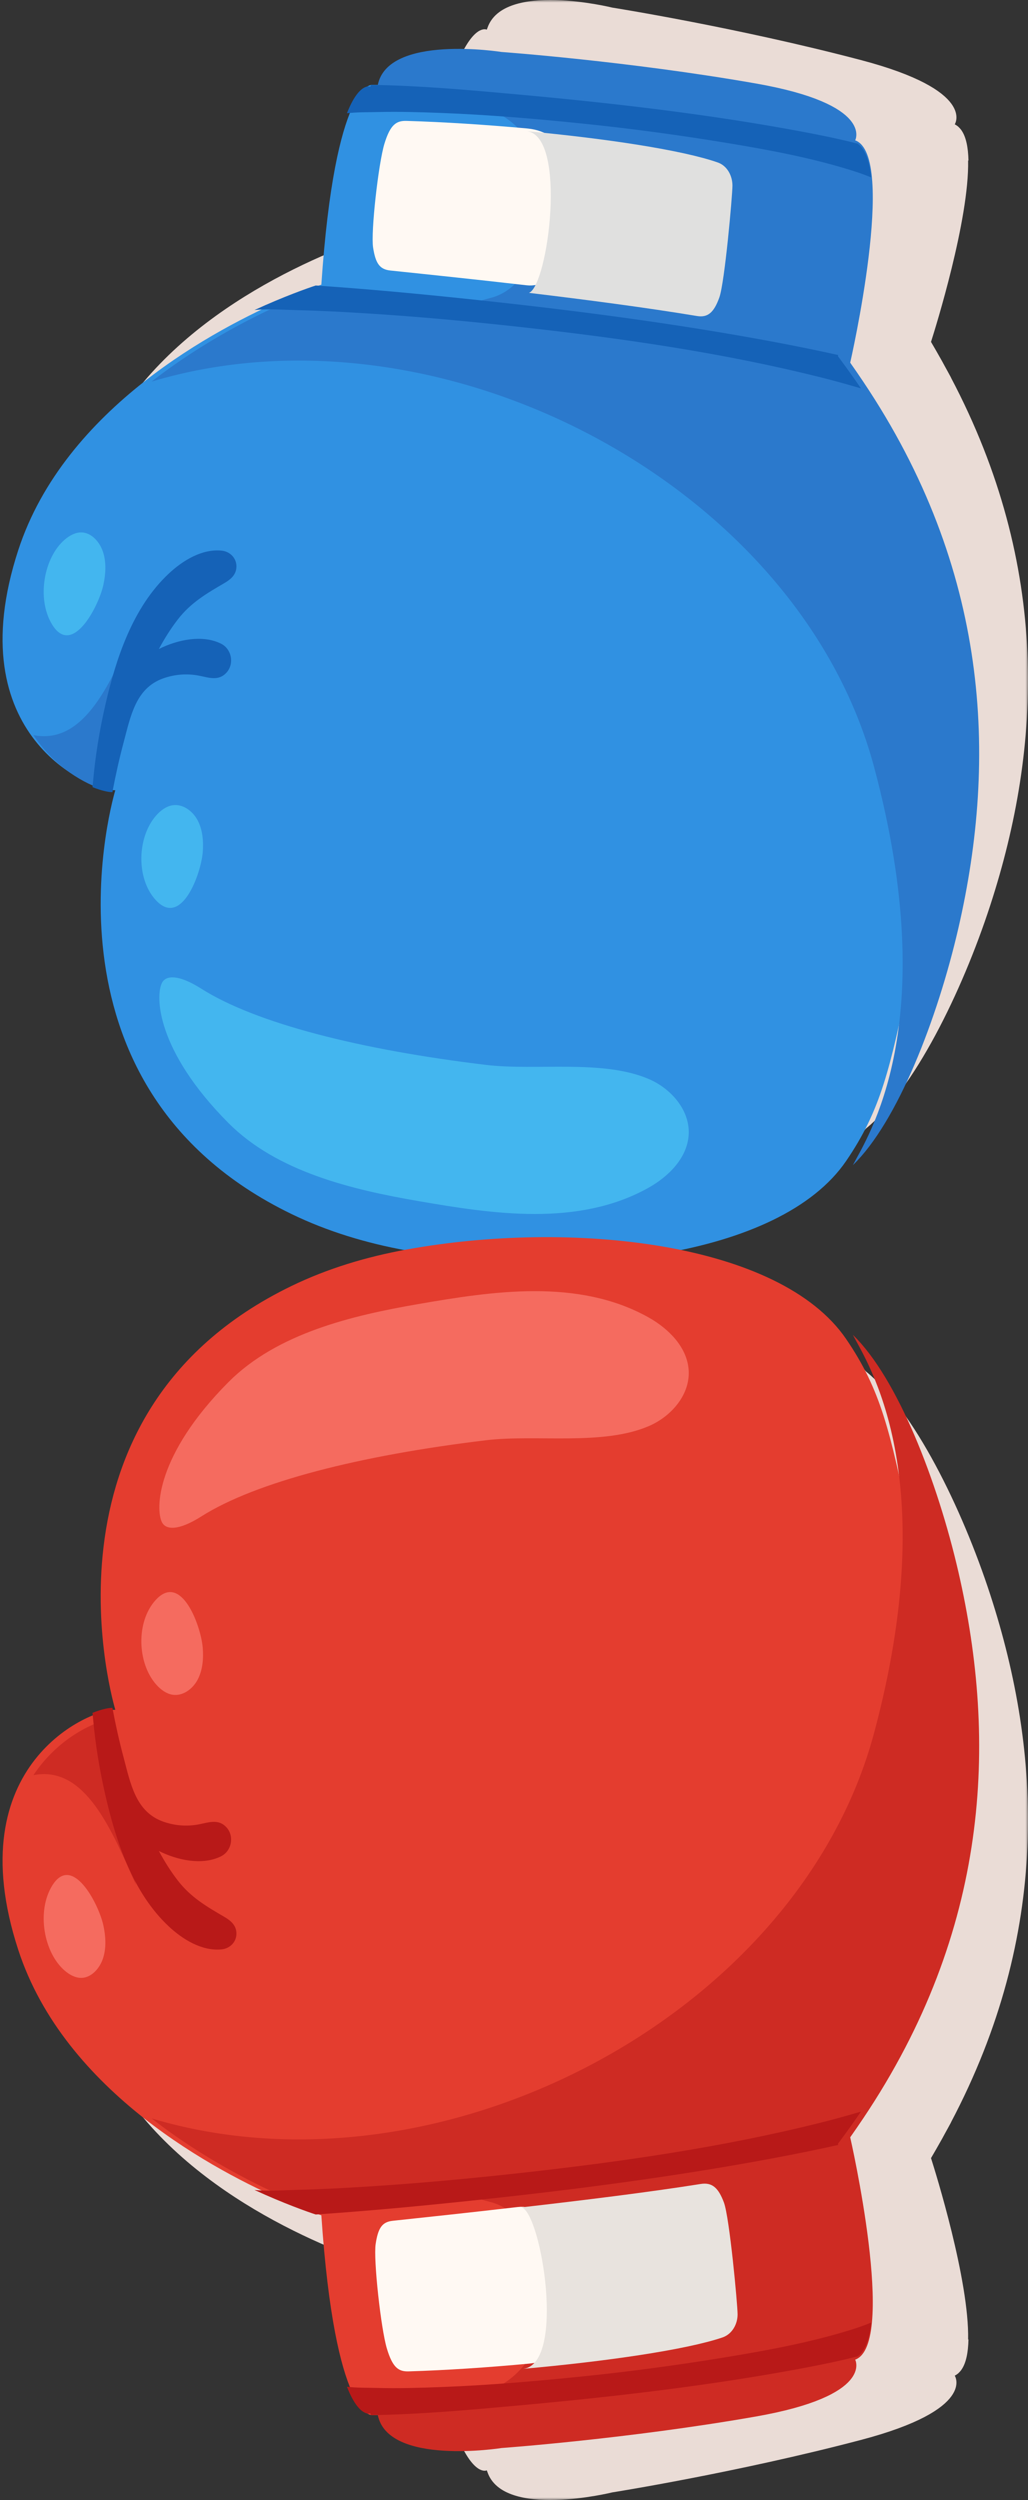 <?xml version="1.0" encoding="UTF-8"?> <svg xmlns="http://www.w3.org/2000/svg" xmlns:xlink="http://www.w3.org/1999/xlink" width="200px" height="486px" viewBox="0 0 200 486" version="1.1"><rect x="0" y="0" width="200" height="486" fill="#333333" stroke="none"/><!-- Generator: Sketch 63.1 (92452) - https://sketch.com --><title>img_competitive_mob</title><desc>Created with Sketch.</desc><defs><polygon id="path-1" points="0.534 0.176 235 0.176 235 186 0.534 186"></polygon><polygon id="path-3" points="1.72973974e-13 0.176 234.466 0.176 234.466 186 1.72973974e-13 186"></polygon></defs><g id="Page-1" stroke="none" stroke-width="1" fill="none" fill-rule="evenodd"><g id="FAQs---Why-Is-My-Website-Traffic-Going-Down---Mobile" transform="translate(-87, -6566)"><g id="img_competitive_mob" transform="translate(187.5, 6809) rotate(-90) translate(-187.5, -6809) translate(-56, 6709)"><g id="Group-3" transform="translate(251.5, 13.5)"><mask id="mask-2" fill="white"><use xlink:href="#path-1"></use></mask><g id="Clip-2"></g><path d="M5.781,68.124 C7.821,60.587 10.684,53.275 14.655,46.556 C43.737,-2.642 98.617,19.58 98.617,19.58 C98.619,19.529 98.631,19.462 98.635,19.405 L98.636,19.405 C98.655,19.197 98.696,18.957 98.757,18.688 C98.892,18.107 99.125,17.398 99.467,16.594 C99.488,16.542 99.511,16.488 99.534,16.435 C99.617,16.243 99.706,16.047 99.802,15.845 C99.838,15.771 99.875,15.697 99.911,15.622 C99.913,15.618 99.915,15.615 99.916,15.61 C100.011,15.417 100.108,15.223 100.213,15.022 C100.255,14.941 100.303,14.857 100.348,14.774 C100.572,14.359 100.819,13.933 101.091,13.494 C101.129,13.434 101.161,13.374 101.2,13.313 C101.303,13.15 101.417,12.984 101.526,12.818 C101.631,12.661 101.734,12.506 101.844,12.346 C101.955,12.186 102.073,12.024 102.19,11.862 C102.313,11.694 102.437,11.526 102.566,11.357 C102.685,11.198 102.809,11.041 102.934,10.882 C103.078,10.702 103.228,10.521 103.379,10.341 C103.504,10.191 103.628,10.042 103.758,9.893 C103.945,9.68 104.14,9.468 104.337,9.256 C104.445,9.14 104.548,9.021 104.662,8.904 C104.963,8.589 105.279,8.277 105.606,7.966 C105.736,7.844 105.873,7.722 106.008,7.601 C106.224,7.402 106.443,7.205 106.67,7.01 C106.831,6.874 106.996,6.739 107.161,6.604 C107.378,6.427 107.6,6.25 107.826,6.076 C108.002,5.942 108.179,5.808 108.36,5.676 C108.597,5.501 108.843,5.332 109.091,5.162 C109.271,5.04 109.448,4.915 109.631,4.796 C109.942,4.595 110.263,4.402 110.586,4.21 C118.152,-0.274 129.661,-2.23 146.147,4.825 C170.943,15.435 183.671,43.094 188.898,57.933 L188.901,57.942 C189.07,58.423 189.231,58.892 189.385,59.344 C189.542,59.804 189.689,60.25 189.83,60.679 C189.998,61.192 190.154,61.681 190.3,62.146 C190.508,62.812 190.689,63.411 190.853,63.97 C190.892,64.099 190.927,64.22 190.962,64.342 C191.038,64.604 191.11,64.853 191.176,65.087 C191.227,65.265 191.274,65.434 191.319,65.596 C191.353,65.717 191.385,65.835 191.416,65.946 C191.469,66.141 191.516,66.316 191.558,66.48 C191.576,66.546 191.594,66.613 191.61,66.675 C191.645,66.809 191.677,66.932 191.705,67.04 L191.705,67.041 C191.806,67.445 191.862,67.68 191.862,67.68 C210.543,70.586 219.88,73.73 224.558,76.203 C224.556,76.077 224.561,75.947 224.558,75.821 C230.314,78.669 229.232,80.711 229.232,80.711 C229.345,80.743 229.447,80.788 229.556,80.825 L229.556,80.828 C238.741,83.961 233.525,105.102 233.525,105.102 C233.525,105.102 229.687,129.343 223.318,153.515 C217.378,176.06 210.826,171.748 210.826,171.748 C210.727,171.965 210.589,172.161 210.438,172.349 C210.435,172.356 210.434,172.363 210.432,172.37 C210.426,172.376 210.418,172.382 210.412,172.389 C210.368,172.441 210.313,172.488 210.265,172.538 C210.119,172.696 209.955,172.845 209.772,172.982 C209.756,172.993 209.74,173.002 209.724,173.014 C208.443,173.944 206.354,174.363 203.776,174.418 C203.788,174.396 203.799,174.372 203.81,174.349 C192.327,174.594 171.096,167.944 168.771,167.204 L168.771,167.206 C168.634,167.162 168.539,167.129 168.539,167.129 C167.325,167.843 166.124,168.529 164.934,169.197 C164.87,169.231 164.805,169.27 164.741,169.306 C164.442,169.474 164.144,169.627 163.846,169.792 C163.089,170.209 162.329,170.631 161.579,171.032 C161.581,171.025 161.584,171.02 161.586,171.014 C124.853,190.398 89.957,188.733 59.036,178.666 C42.064,173.141 23.091,163.75 15.602,154.464 C15.592,154.456 15.582,154.448 15.572,154.439 C-1.869,140.054 -2.712,99.499 5.781,68.124" id="Fill-1" fill="#EADCD6" mask="url(#mask-2)"></path></g><path d="M250.5,56.2 C275.573,4.439 332.882,21.936 332.882,21.936 C332.679,17.231 343.35,-8.776 379.566,3.057 C407.21,12.088 422.707,41.682 428.497,55.186 C430.292,59.375 431.156,62.019 431.156,62.019 C470.614,64.689 469.996,71.831 469.996,71.831 C470.553,124.083 411.822,160.364 411.822,160.364 C410.597,161.226 411.267,160.365 410.062,161.174 C373.667,185.658 350.112,187.69 296.542,176.401 C278.843,172.672 270.73,170.905 260.791,164.108 C241.942,151.217 237.571,110.696 243.416,78.556 C244.82,70.835 247.076,63.269 250.5,56.2" id="Fill-4" fill="#3091E2"></path><path d="M337.453,169.539 C392.523,154.752 429.033,84.803 412.321,29 C420.194,39.091 425.42,49.657 428.28,56.317 C428.495,56.817 428.694,57.293 428.883,57.748 C427.305,70.659 424.88,82.405 428.505,94.634 C430.869,105.195 448.607,107.15 456.884,103.63 C468.64,97.797 468.34,83.985 465.834,69.337 C470.053,71.345 469.923,72.992 469.923,72.992 C479.927,74.895 476.395,97.078 476.395,97.078 C476.395,97.078 474.621,121.721 470.278,146.512 C466.227,169.635 459.218,165.878 459.218,165.878 C456.229,174.112 415.996,164.91 415.996,164.91 C414.766,165.775 413.549,166.61 412.34,167.422 C375.819,191.951 339.227,193.594 306.117,185.967 C288.433,181.893 268.376,174.106 260,165.433 C265.286,168.128 287.198,183.034 337.453,169.539" id="Fill-6" fill="#2B79CC"></path><path d="M365,26 C354.318,22.827 343.749,21.537 333,19.68 C334.042,16.143 337.224,10.235 343.592,6 C341.616,16.119 354.274,21.222 365,26" id="Fill-8" fill="#2B79CC"></path><path d="M417.481,162.575 C417.348,162.543 417.256,162.52 417.256,162.52 C415.137,164.106 413.055,165.593 411,167 C411.738,164.454 412.461,161.902 413.108,159.32 C417.923,140.138 420.764,120.341 422.94,100.652 C424.035,90.753 424.952,80.837 425.574,70.892 C425.852,66.441 426.095,61.99 426.2,57.531 C426.264,54.794 426.516,51.8 426.226,49 C428.918,54.87 430.48,59.356 431,60.927 C430.323,70.979 429.379,81.011 428.323,91.026 C426.238,110.815 423.679,130.618 420.017,150.157 C419.238,154.309 418.394,158.452 417.481,162.575" id="Fill-10" fill="#1562B7"></path><path d="M453.27,165.508 C455.812,157.478 457.371,149.067 458.736,140.766 C460.255,131.533 461.509,122.25 462.464,112.943 C463.407,103.767 464.192,94.569 464.542,85.351 C464.7,81.217 464.822,77.077 464.717,72.939 C464.671,71.084 464.715,68.991 464.488,67 C470.58,69.387 469.661,71.558 469.661,71.558 C469.778,71.58 469.885,71.617 470,71.645 C469.863,81.143 469.011,90.631 468.153,100.085 C466.464,118.696 464.314,137.408 460.86,155.78 C460.197,159.313 459.47,162.848 458.579,166.334 C457.566,167.848 455.159,168.659 452,169 C452.472,167.871 452.888,166.714 453.27,165.508" id="Fill-12" fill="#1562B7"></path><path d="M295.444,31.018 C292.92,29.714 282.349,29.86 268.208,43.921 C258.66,53.414 255.229,68.068 253.02,80.825 C250.494,95.428 247.988,111.916 255.535,125.556 C257.756,129.571 261.466,133.312 266.081,133.493 C270.746,133.677 274.867,130.04 276.71,125.786 C280.611,116.775 278.312,103.827 279.484,94.057 C282.428,69.534 287.579,49.265 294.299,38.66 C297.142,34.173 296.896,31.77 295.444,31.018" id="Fill-14" fill="#43B6EF"></path><path d="M374.971,32.313 C377.515,35.025 379.831,38.77 379.461,42.597 C379.296,44.313 377.872,45.692 376.021,45.478 C374.623,45.317 373.798,44.271 373.156,43.17 C371.134,39.703 369.345,36.614 366.055,34.076 C364.261,32.692 362.333,31.486 360.33,30.405 C362.161,34.052 363.17,38.904 361.363,42.512 C360.33,44.576 357.455,45.145 355.714,43.54 C354.068,42.023 354.767,40.128 355.136,38.287 C355.611,35.923 355.425,33.479 354.606,31.206 C352.69,25.881 347.24,24.904 342.177,23.553 C338.983,22.699 335.752,21.983 332.5,21.366 C332.505,20.534 332.812,19.165 333.48,17.5 C333.816,17.536 334.153,17.571 334.478,17.6 C339.464,18.032 344.438,18.849 349.311,19.96 C358.526,22.057 368.438,25.345 374.971,32.313" id="Fill-16" fill="#1562B7"></path><path d="M381.614,12.117 C382.43,13.075 383.036,14.213 382.998,15.395 C382.937,17.261 381.219,18.887 379.164,19.554 C377.111,20.219 374.801,20.065 372.678,19.584 C368.56,18.651 358.67,13.522 365.136,9.613 C370.122,6.596 378.129,8.026 381.614,12.117" id="Fill-18" fill="#43B6EF"></path><path d="M327.979,29.892 C328.955,30.757 329.763,31.841 329.957,33.066 C330.262,35.001 328.918,36.938 327.061,37.934 C325.204,38.93 322.941,39.118 320.792,38.941 C316.627,38.596 306.056,34.788 311.547,29.783 C315.782,25.921 323.807,26.193 327.979,29.892" id="Fill-20" fill="#43B6EF"></path><path d="M461.521,102.124 C462.259,94.04 462.781,85.826 462.997,78.608 C463.056,76.63 462.327,75.442 458.543,74.287 C454.758,73.133 441.386,71.615 438.365,72.089 C435.344,72.564 434.131,73.328 433.911,75.452 C433.129,82.947 432.153,92.274 431.04,101.953 C429.751,113.167 460.136,117.3 461.521,102.124" id="Fill-22" fill="#FFF9F3"></path><path d="M429.567,102.411 C430.99,106.14 460.012,109.916 461,102 C459.578,117.306 457.323,132.311 454.905,139.167 C454.263,140.985 452.312,142.007 450.399,142 C448.486,141.993 431.582,140.497 428.668,139.448 C425.751,138.401 424.716,137.211 425.065,135.107 C426.694,125.277 428.227,113.593 429.567,102.411" id="Fill-24" fill="#E0E0DF"></path><g id="Group-28" transform="translate(0.5, 13.5)"><mask id="mask-4" fill="white"><use xlink:href="#path-3"></use></mask><g id="Clip-27"></g><path d="M229.22,68.124 C227.18,60.587 224.316,53.275 220.344,46.556 C191.264,-2.642 136.384,19.58 136.384,19.58 C136.382,19.529 136.37,19.462 136.365,19.405 L136.365,19.405 C136.345,19.197 136.305,18.957 136.243,18.688 L136.242,18.688 C136.109,18.107 135.874,17.398 135.534,16.594 C135.511,16.542 135.49,16.488 135.466,16.435 C135.382,16.243 135.294,16.047 135.197,15.845 C135.162,15.771 135.126,15.697 135.089,15.622 C135.088,15.618 135.086,15.615 135.083,15.61 C134.989,15.417 134.893,15.223 134.787,15.022 C134.744,14.941 134.697,14.857 134.652,14.774 C134.427,14.359 134.181,13.933 133.909,13.494 C133.872,13.434 133.838,13.374 133.799,13.313 C133.696,13.15 133.582,12.984 133.473,12.818 C133.369,12.661 133.266,12.506 133.156,12.346 C133.044,12.186 132.927,12.024 132.809,11.862 C132.688,11.694 132.563,11.526 132.435,11.357 C132.314,11.198 132.192,11.041 132.065,10.882 C131.921,10.702 131.773,10.521 131.62,10.341 C131.496,10.191 131.372,10.042 131.241,9.893 C131.056,9.68 130.86,9.468 130.664,9.256 C130.555,9.14 130.452,9.021 130.339,8.904 C130.037,8.589 129.722,8.277 129.395,7.966 C129.265,7.844 129.126,7.722 128.993,7.601 C128.775,7.402 128.556,7.205 128.329,7.01 C128.169,6.874 128.004,6.739 127.838,6.604 C127.622,6.427 127.4,6.25 127.174,6.076 C126.998,5.942 126.822,5.808 126.641,5.676 C126.402,5.501 126.157,5.332 125.909,5.162 C125.73,5.04 125.552,4.915 125.368,4.796 C125.059,4.595 124.738,4.402 124.413,4.21 C116.849,-0.274 105.339,-2.23 88.852,4.825 C64.056,15.435 51.329,43.094 46.103,57.933 C46.102,57.937 46.101,57.939 46.1,57.942 C45.931,58.423 45.768,58.892 45.614,59.344 C45.459,59.804 45.31,60.25 45.169,60.679 C45.002,61.192 44.847,61.681 44.7,62.146 C44.491,62.812 44.311,63.411 44.146,63.97 C44.108,64.099 44.073,64.22 44.038,64.342 C43.962,64.604 43.889,64.853 43.823,65.087 C43.773,65.265 43.726,65.434 43.68,65.596 C43.648,65.717 43.615,65.835 43.584,65.946 C43.532,66.141 43.484,66.316 43.441,66.48 C43.424,66.546 43.406,66.613 43.39,66.675 C43.355,66.809 43.323,66.932 43.296,67.04 L43.296,67.041 C43.193,67.445 43.138,67.68 43.138,67.68 C24.457,70.586 15.12,73.73 10.442,76.203 C10.445,76.077 10.438,75.947 10.441,75.821 C4.687,78.669 5.768,80.711 5.768,80.711 C5.655,80.743 5.554,80.788 5.445,80.825 L5.445,80.828 C-3.742,83.961 1.476,105.102 1.476,105.102 C1.476,105.102 5.314,129.343 11.682,153.515 C17.621,176.06 24.173,171.748 24.173,171.748 C24.273,171.965 24.41,172.161 24.562,172.349 C24.564,172.356 24.566,172.363 24.568,172.37 C24.574,172.376 24.583,172.382 24.588,172.389 C24.632,172.441 24.686,172.488 24.734,172.538 C24.881,172.696 25.046,172.845 25.228,172.982 C25.244,172.993 25.26,173.002 25.276,173.014 C26.558,173.944 28.647,174.363 31.223,174.418 C31.211,174.396 31.202,174.372 31.19,174.349 C42.673,174.594 63.903,167.944 66.229,167.204 L66.229,167.206 C66.366,167.162 66.461,167.129 66.461,167.129 C67.675,167.843 68.876,168.529 70.066,169.197 C70.129,169.231 70.195,169.27 70.258,169.306 C70.558,169.474 70.856,169.627 71.155,169.792 C71.912,170.209 72.671,170.631 73.42,171.032 C73.418,171.025 73.416,171.02 73.414,171.014 C110.146,190.398 145.042,188.733 175.965,178.666 C192.936,173.141 211.909,163.75 219.398,154.464 C219.407,154.456 219.418,154.448 219.429,154.439 C236.87,140.054 237.712,99.499 229.22,68.124" id="Fill-26" fill="#EADCD6" mask="url(#mask-4)"></path></g><path d="M154.117,21.936 C154.321,17.231 143.652,-8.776 107.434,3.057 C79.79,12.088 64.293,41.682 58.503,55.186 C56.708,59.375 55.845,62.019 55.845,62.019 C16.386,64.689 17.004,71.831 17.004,71.831 C16.446,124.083 75.178,160.364 75.178,160.364 C76.402,161.226 75.733,160.365 76.938,161.174 C113.333,185.658 136.888,187.69 190.458,176.401 C208.156,172.672 216.27,170.905 226.209,164.108 C245.058,151.217 249.429,110.696 243.584,78.556 C242.18,70.835 239.924,63.269 236.5,56.2 C211.427,4.439 154.117,21.936 154.117,21.936 Z" id="Fill-29" fill="#E43D2F"></path><path d="M149.547,169.539 C94.478,154.752 57.968,84.803 74.678,29 C66.806,39.091 61.58,49.657 58.72,56.317 C58.505,56.817 58.306,57.293 58.117,57.748 C59.695,70.659 62.12,82.405 58.496,94.634 C56.131,105.195 38.393,107.15 30.116,103.63 C18.36,97.797 18.66,83.985 21.166,69.337 C16.947,71.345 17.077,72.992 17.077,72.992 C7.073,74.895 10.605,97.078 10.605,97.078 C10.605,97.078 12.379,121.721 16.722,146.512 C20.773,169.635 27.782,165.878 27.782,165.878 C30.771,174.112 71.006,164.91 71.006,164.91 C72.235,165.775 73.453,166.61 74.66,167.422 C111.182,191.951 147.773,193.594 180.883,185.967 C198.568,181.893 218.625,174.106 227,165.433 C221.716,168.128 199.803,183.034 149.547,169.539" id="Fill-31" fill="#CE2B23"></path><path d="M120,26 C130.682,22.827 141.251,21.537 152,19.68 C150.958,16.143 147.776,10.235 141.408,6 C143.384,16.119 130.725,21.222 120,26" id="Fill-33" fill="#CE2B23"></path><path d="M69.52,162.575 C69.652,162.543 69.745,162.52 69.745,162.52 C71.864,164.106 73.945,165.593 76,167 C75.262,164.454 74.539,161.902 73.892,159.32 C69.078,140.138 66.236,120.341 64.059,100.652 C62.965,90.753 62.049,80.837 61.426,70.892 C61.147,66.441 60.904,61.99 60.8,57.531 C60.736,54.794 60.483,51.8 60.773,49 C58.081,54.87 56.519,59.356 56,60.927 C56.676,70.979 57.621,81.011 58.677,91.026 C60.761,110.815 63.321,130.618 66.984,150.157 C67.762,154.309 68.606,158.452 69.52,162.575" id="Fill-35" fill="#B81918"></path><path d="M33.731,165.508 C31.189,157.478 29.63,149.067 28.264,140.766 C26.746,131.533 25.49,122.25 24.536,112.943 C23.594,103.767 22.808,94.569 22.458,85.351 C22.3,81.217 22.179,77.077 22.283,72.939 C22.33,71.084 22.284,68.991 22.512,67 C16.42,69.387 17.339,71.558 17.339,71.558 C17.222,71.58 17.114,71.617 17,71.645 C17.137,81.143 17.989,90.631 18.848,100.085 C20.538,118.696 22.686,137.408 26.139,155.78 C26.803,159.313 27.53,162.848 28.421,166.334 C29.433,167.848 31.842,168.659 35,169 C34.529,167.871 34.113,166.714 33.731,165.508" id="Fill-37" fill="#B81918"></path><path d="M190.557,31.018 C193.08,29.714 203.65,29.86 217.793,43.921 C227.34,53.414 230.772,68.068 232.98,80.825 C235.507,95.428 238.011,111.916 230.465,125.556 C228.244,129.571 224.535,133.312 219.92,133.493 C215.254,133.677 211.133,130.04 209.291,125.786 C205.39,116.775 207.688,103.827 206.516,94.057 C203.572,69.534 198.421,49.265 191.702,38.66 C188.859,34.173 189.103,31.77 190.557,31.018" id="Fill-39" fill="#F56B5F"></path><path d="M112.028,32.313 C109.484,35.025 107.169,38.77 107.539,42.597 C107.704,44.313 109.128,45.692 110.978,45.478 C112.377,45.317 113.202,44.271 113.845,43.17 C115.867,39.703 117.656,36.614 120.945,34.076 C122.74,32.692 124.667,31.486 126.671,30.405 C124.84,34.052 123.83,38.904 125.637,42.512 C126.67,44.576 129.545,45.145 131.286,43.54 C132.932,42.023 132.234,40.128 131.864,38.287 C131.388,35.923 131.575,33.479 132.393,31.206 C134.31,25.881 139.761,24.904 144.823,23.553 C148.018,22.699 151.249,21.983 154.5,21.366 C154.495,20.534 154.188,19.165 153.521,17.5 C153.184,17.536 152.848,17.571 152.522,17.6 C147.536,18.032 142.561,18.849 137.689,19.96 C128.473,22.057 118.562,25.345 112.028,32.313" id="Fill-41" fill="#B81918"></path><path d="M103.385,12.117 C102.569,13.075 101.963,14.213 102.002,15.395 C102.062,17.261 103.781,18.887 105.835,19.554 C107.889,20.219 110.198,20.065 112.322,19.584 C116.44,18.651 126.33,13.522 119.864,9.613 C114.877,6.596 106.87,8.026 103.385,12.117" id="Fill-43" fill="#F56B5F"></path><path d="M159.022,29.892 C158.046,30.757 157.237,31.841 157.043,33.066 C156.738,35.001 158.082,36.938 159.94,37.934 C161.797,38.93 164.059,39.118 166.209,38.941 C170.374,38.596 180.944,34.788 175.453,29.783 C171.219,25.921 163.194,26.193 159.022,29.892" id="Fill-45" fill="#F56B5F"></path><path d="M27.021,102.524 C26.262,94.45 25.723,86.226 25.503,79.013 C25.444,77.064 26.178,75.892 29.986,74.754 C33.795,73.617 47.252,72.12 50.293,72.588 C53.333,73.055 54.555,73.808 54.777,75.902 C55.514,82.825 56.423,91.335 57.456,100.228 C58.804,111.82 28.416,117.362 27.021,102.524" id="Fill-47" fill="#FFF9F3"></path><path d="M57.393,101 C55.969,104.886 26.988,109.559 26,101.308 C27.423,117.262 29.677,132.901 32.095,140.046 C32.737,141.941 34.688,143.008 36.602,143 C38.515,142.992 55.418,141.433 58.333,140.34 C61.248,139.249 62.284,138.009 61.935,135.815 C60.307,125.569 58.732,112.655 57.393,101" id="Fill-49" fill="#E8E3DE"></path></g></g></g></svg> 